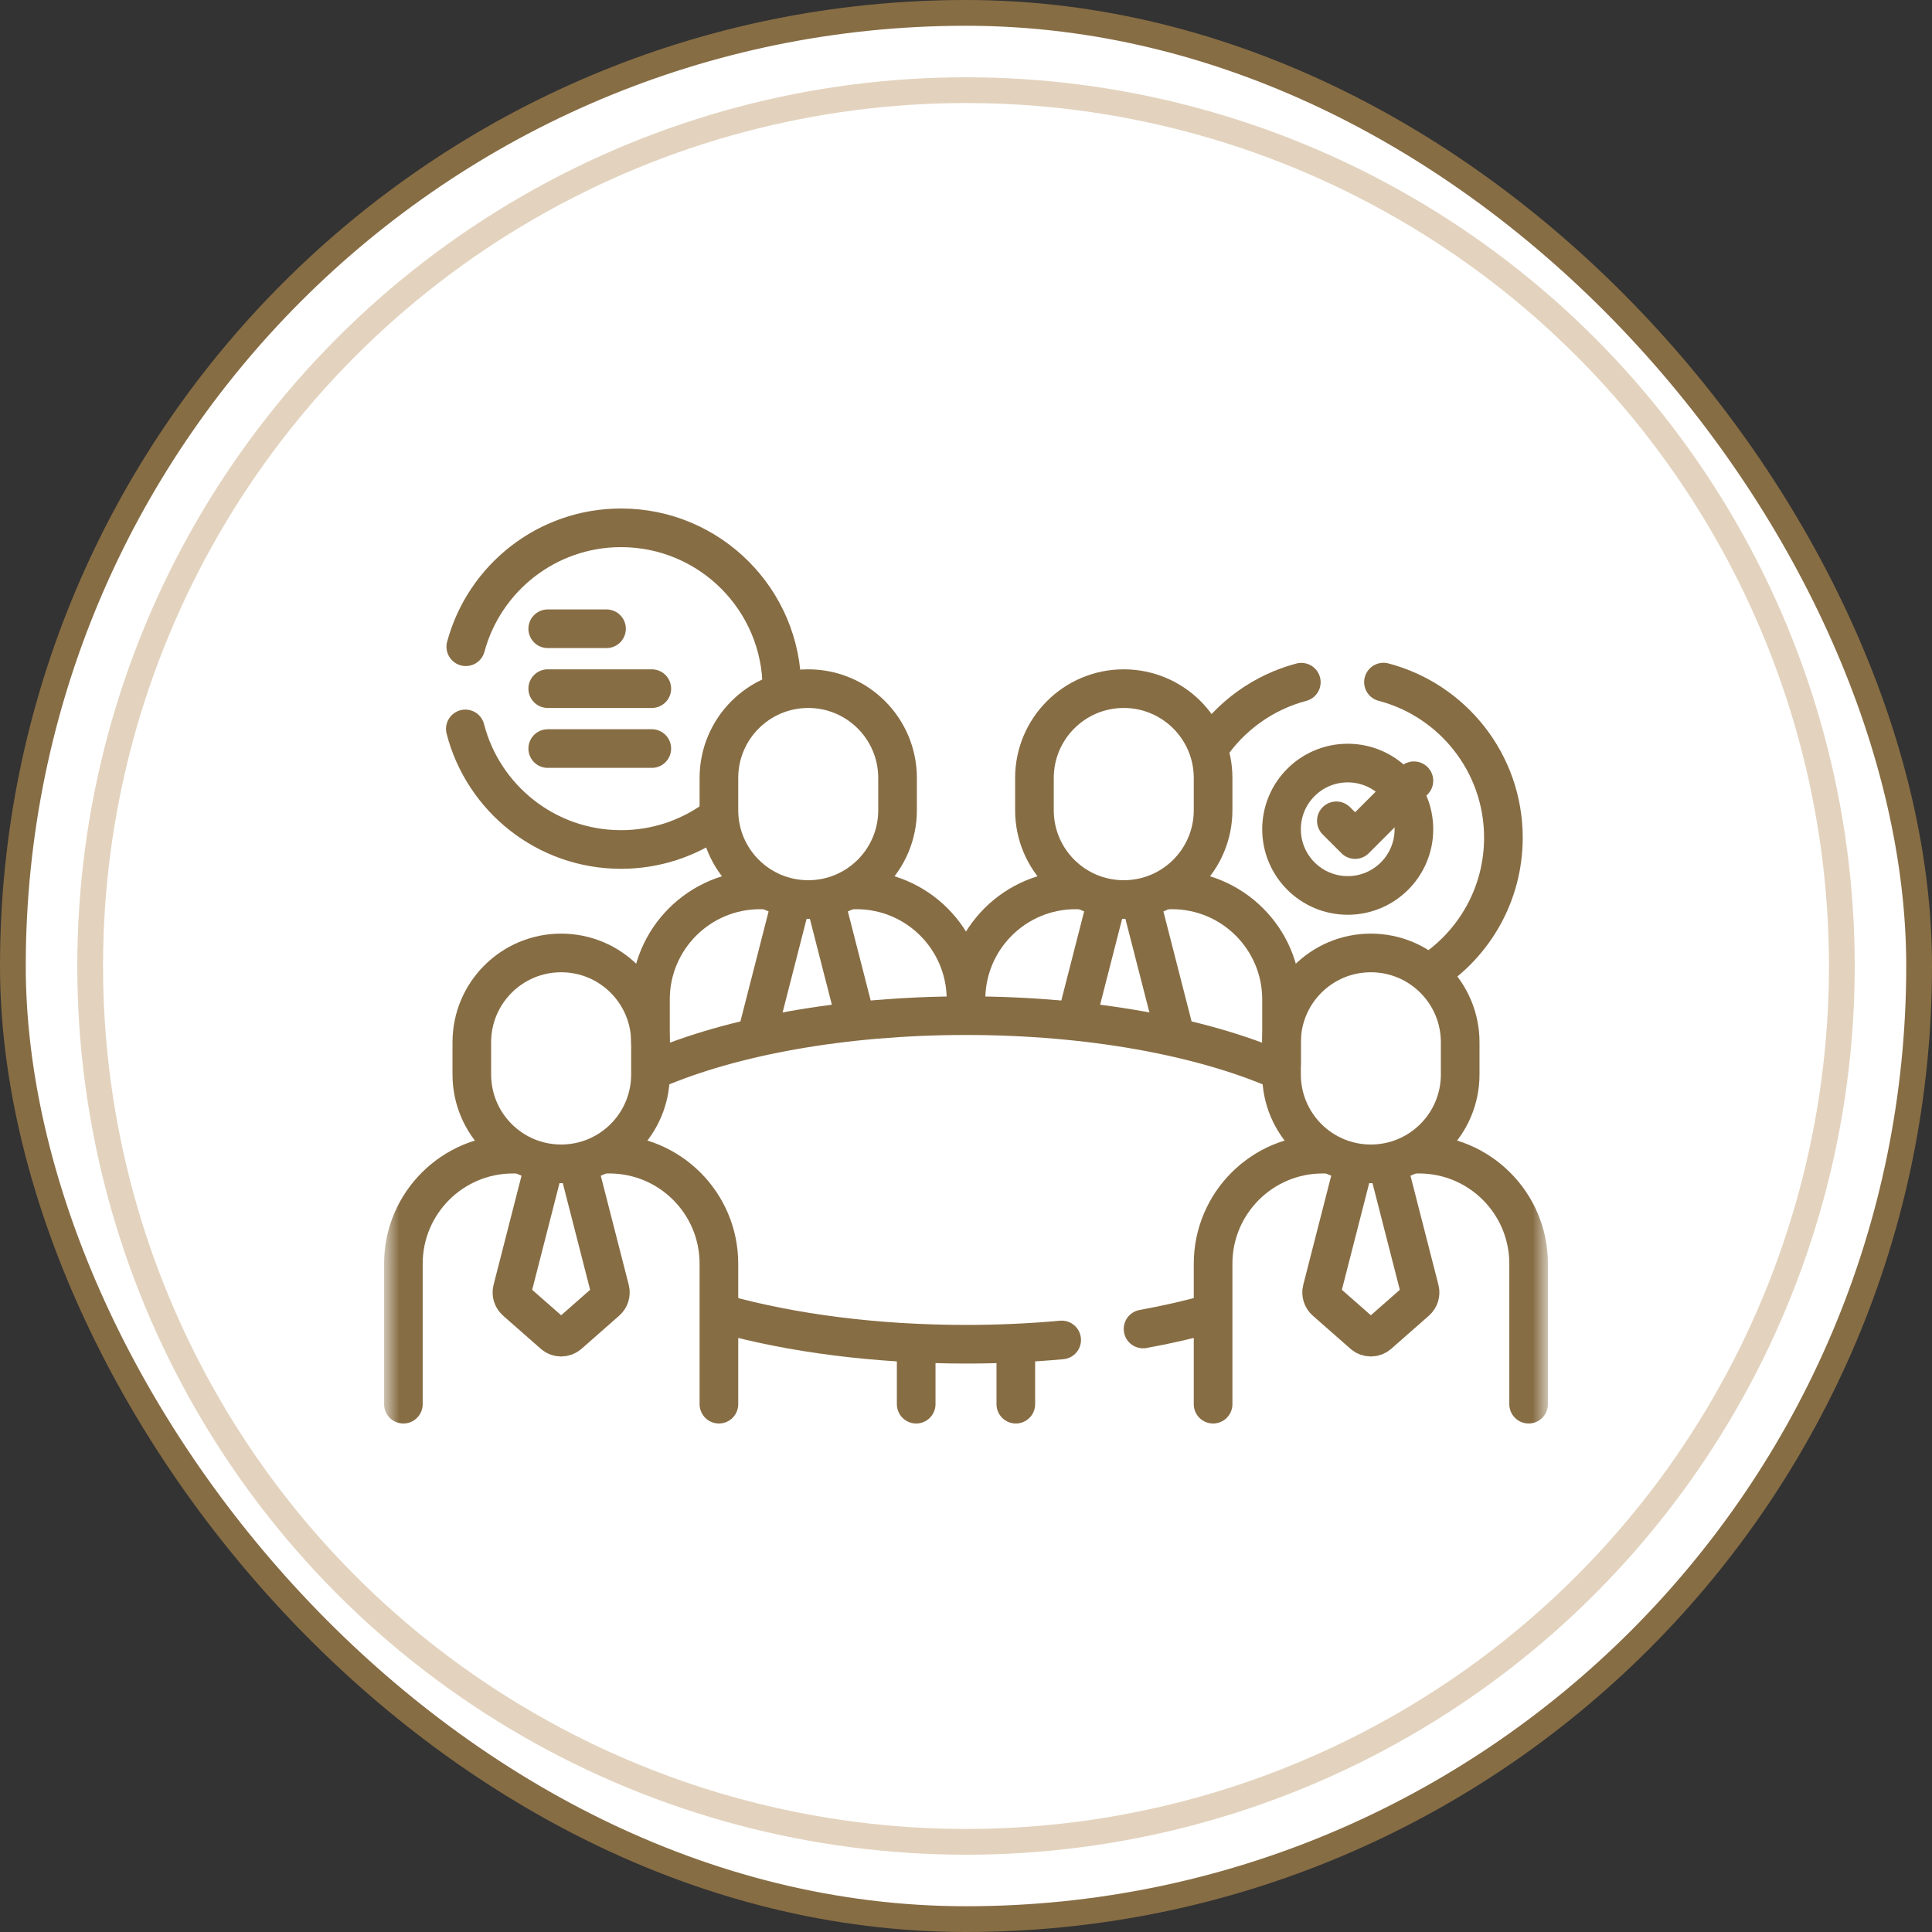 <?xml version="1.0" encoding="UTF-8"?> <svg xmlns="http://www.w3.org/2000/svg" width="75" height="75" viewBox="0 0 75 75" fill="none"><rect x="0" y="0" width="75" height="75" fill="#333333" stroke="none"/><rect x="0.5" y="0.5" width="74" height="74" rx="37" fill="white"></rect><rect x="0.5" y="0.5" width="74" height="74" rx="37" stroke="#876D44"></rect><circle cx="37.5" cy="37.5" r="34" stroke="#E3D3BE" stroke-miterlimit="3.864" stroke-linecap="round" stroke-linejoin="round"></circle><mask id="mask0_1119_5180" style="mask-type:luminance" maskUnits="userSpaceOnUse" x="15" y="15" width="45" height="45"><path d="M59.25 59.25V15.75H15.75V59.25H59.25Z" fill="white" stroke="white" stroke-width="1.5"></path></mask><g mask="url(#mask0_1119_5180)"><path d="M55.524 37.752C57.233 36.638 58.362 34.71 58.362 32.518C58.362 29.619 56.385 27.181 53.706 26.479" stroke="#876D44" stroke-width="1.5" stroke-miterlimit="10" stroke-linecap="round" stroke-linejoin="round"></path><path d="M50.517 26.483C49.037 26.875 47.772 27.797 46.939 29.033" stroke="#876D44" stroke-width="1.5" stroke-miterlimit="10" stroke-linecap="round" stroke-linejoin="round"></path><path d="M30.353 26.733C30.353 23.285 27.558 20.49 24.11 20.49C21.225 20.49 18.798 22.447 18.082 25.106" stroke="#876D44" stroke-width="1.5" stroke-miterlimit="10" stroke-linecap="round" stroke-linejoin="round"></path><path d="M18.064 28.296C18.757 30.988 21.201 32.977 24.11 32.977C25.456 32.977 26.703 32.55 27.723 31.825" stroke="#876D44" stroke-width="1.5" stroke-miterlimit="10" stroke-linecap="round" stroke-linejoin="round"></path><path d="M21.263 24.408H23.545" stroke="#876D44" stroke-width="1.5" stroke-miterlimit="10" stroke-linecap="round" stroke-linejoin="round"></path><path d="M21.263 26.733H25.303" stroke="#876D44" stroke-width="1.5" stroke-miterlimit="10" stroke-linecap="round" stroke-linejoin="round"></path><path d="M21.263 29.059H25.303" stroke="#876D44" stroke-width="1.5" stroke-miterlimit="10" stroke-linecap="round" stroke-linejoin="round"></path><path d="M39.434 52.219V54.51" stroke="#876D44" stroke-width="1.5" stroke-miterlimit="10" stroke-linecap="round" stroke-linejoin="round"></path><path d="M35.566 54.51V52.219" stroke="#876D44" stroke-width="1.5" stroke-miterlimit="10" stroke-linecap="round" stroke-linejoin="round"></path><path d="M44.317 35.101L45.522 39.803C45.553 39.924 45.532 40.05 45.467 40.153" stroke="#876D44" stroke-width="1.5" stroke-miterlimit="10" stroke-linecap="round" stroke-linejoin="round"></path><path d="M41.792 39.551L42.959 34.995" stroke="#876D44" stroke-width="1.5" stroke-miterlimit="10" stroke-linecap="round" stroke-linejoin="round"></path><path d="M41.961 34.545H41.753C39.404 34.545 37.5 36.449 37.5 38.798V39.187" stroke="#876D44" stroke-width="1.5" stroke-miterlimit="10" stroke-linecap="round" stroke-linejoin="round"></path><path d="M49.749 41.282V38.798C49.749 36.449 47.844 34.545 45.495 34.545H45.302" stroke="#876D44" stroke-width="1.5" stroke-miterlimit="10" stroke-linecap="round" stroke-linejoin="round"></path><path d="M43.624 34.92C41.709 34.92 40.157 33.368 40.157 31.453V30.201C40.157 28.286 41.709 26.733 43.624 26.733C45.539 26.733 47.092 28.286 47.092 30.201V31.453C47.092 33.368 45.539 34.92 43.624 34.92Z" stroke="#876D44" stroke-width="1.5" stroke-miterlimit="10" stroke-linecap="round" stroke-linejoin="round"></path><path d="M30.688 35.082L29.478 39.803C29.447 39.926 29.469 40.054 29.536 40.157" stroke="#876D44" stroke-width="1.5" stroke-miterlimit="10" stroke-linecap="round" stroke-linejoin="round"></path><path d="M33.205 39.539L32.063 35.082" stroke="#876D44" stroke-width="1.5" stroke-miterlimit="10" stroke-linecap="round" stroke-linejoin="round"></path><path d="M33.056 34.545H33.247C35.596 34.545 37.5 36.449 37.5 38.798V39.187" stroke="#876D44" stroke-width="1.5" stroke-miterlimit="10" stroke-linecap="round" stroke-linejoin="round"></path><path d="M25.251 40.46V38.798C25.251 36.449 27.155 34.545 29.505 34.545H29.701" stroke="#876D44" stroke-width="1.5" stroke-miterlimit="10" stroke-linecap="round" stroke-linejoin="round"></path><path d="M31.375 34.92C33.291 34.92 34.843 33.368 34.843 31.453V30.201C34.843 28.286 33.291 26.733 31.375 26.733C29.46 26.733 27.908 28.286 27.908 30.201V31.453C27.908 33.368 29.46 34.92 31.375 34.92Z" stroke="#876D44" stroke-width="1.5" stroke-miterlimit="10" stroke-linecap="round" stroke-linejoin="round"></path><path d="M28.09 51.017C30.75 51.752 33.996 52.183 37.5 52.183C38.778 52.183 40.021 52.126 41.214 52.017" stroke="#876D44" stroke-width="1.5" stroke-miterlimit="10" stroke-linecap="round" stroke-linejoin="round"></path><path d="M49.633 41.54C46.645 40.244 42.316 39.428 37.5 39.428C32.71 39.428 28.402 40.235 25.417 41.519" stroke="#876D44" stroke-width="1.5" stroke-miterlimit="10" stroke-linecap="round" stroke-linejoin="round"></path><path d="M44.373 51.591C45.294 51.424 46.169 51.224 46.987 50.995" stroke="#876D44" stroke-width="1.5" stroke-miterlimit="10" stroke-linecap="round" stroke-linejoin="round"></path><path d="M22.477 45.364L23.681 50.063C23.723 50.226 23.669 50.399 23.542 50.511L22.08 51.797C21.91 51.946 21.657 51.946 21.488 51.797L20.025 50.511C19.898 50.399 19.845 50.226 19.887 50.063L21.119 45.253" stroke="#876D44" stroke-width="1.5" stroke-miterlimit="10" stroke-linecap="round" stroke-linejoin="round"></path><path d="M23.444 44.804H23.655C26.004 44.804 27.908 46.709 27.908 49.058V54.51" stroke="#876D44" stroke-width="1.5" stroke-miterlimit="10" stroke-linecap="round" stroke-linejoin="round"></path><path d="M15.659 54.51V49.058C15.659 46.709 17.564 44.804 19.913 44.804H20.16" stroke="#876D44" stroke-width="1.5" stroke-miterlimit="10" stroke-linecap="round" stroke-linejoin="round"></path><path d="M21.784 45.18C19.869 45.18 18.316 43.627 18.316 41.712V40.46C18.316 38.545 19.869 36.993 21.784 36.993C23.699 36.993 25.251 38.545 25.251 40.46V41.712C25.251 43.627 23.699 45.18 21.784 45.18Z" stroke="#876D44" stroke-width="1.5" stroke-miterlimit="10" stroke-linecap="round" stroke-linejoin="round"></path><path d="M52.557 45.23L51.319 50.063C51.277 50.226 51.331 50.4 51.458 50.511L52.92 51.797C53.09 51.946 53.343 51.946 53.512 51.797L54.975 50.511C55.102 50.4 55.155 50.226 55.113 50.063L53.877 45.237" stroke="#876D44" stroke-width="1.5" stroke-miterlimit="10" stroke-linecap="round" stroke-linejoin="round"></path><path d="M54.879 44.804H55.087C57.437 44.804 59.341 46.709 59.341 49.058V54.51" stroke="#876D44" stroke-width="1.5" stroke-miterlimit="10" stroke-linecap="round" stroke-linejoin="round"></path><path d="M47.092 54.51V49.058C47.092 46.709 48.996 44.804 51.345 44.804H51.517" stroke="#876D44" stroke-width="1.5" stroke-miterlimit="10" stroke-linecap="round" stroke-linejoin="round"></path><path d="M53.216 45.18C55.131 45.18 56.684 43.627 56.684 41.712V40.46C56.684 38.545 55.131 36.993 53.216 36.993C51.301 36.993 49.749 38.545 49.749 40.46V41.712C49.749 43.627 51.301 45.18 53.216 45.18Z" stroke="#876D44" stroke-width="1.5" stroke-miterlimit="10" stroke-linecap="round" stroke-linejoin="round"></path><path d="M51.877 31.864L52.605 32.592L54.888 30.309" stroke="#876D44" stroke-width="1.5" stroke-miterlimit="10" stroke-linecap="round" stroke-linejoin="round"></path><path d="M54.888 32.191C54.888 33.61 53.738 34.761 52.319 34.761C50.899 34.761 49.749 33.61 49.749 32.191C49.749 30.772 50.899 29.622 52.319 29.622C53.738 29.622 54.888 30.772 54.888 32.191Z" stroke="#876D44" stroke-width="1.5" stroke-miterlimit="10" stroke-linecap="round" stroke-linejoin="round"></path></g></svg> 
